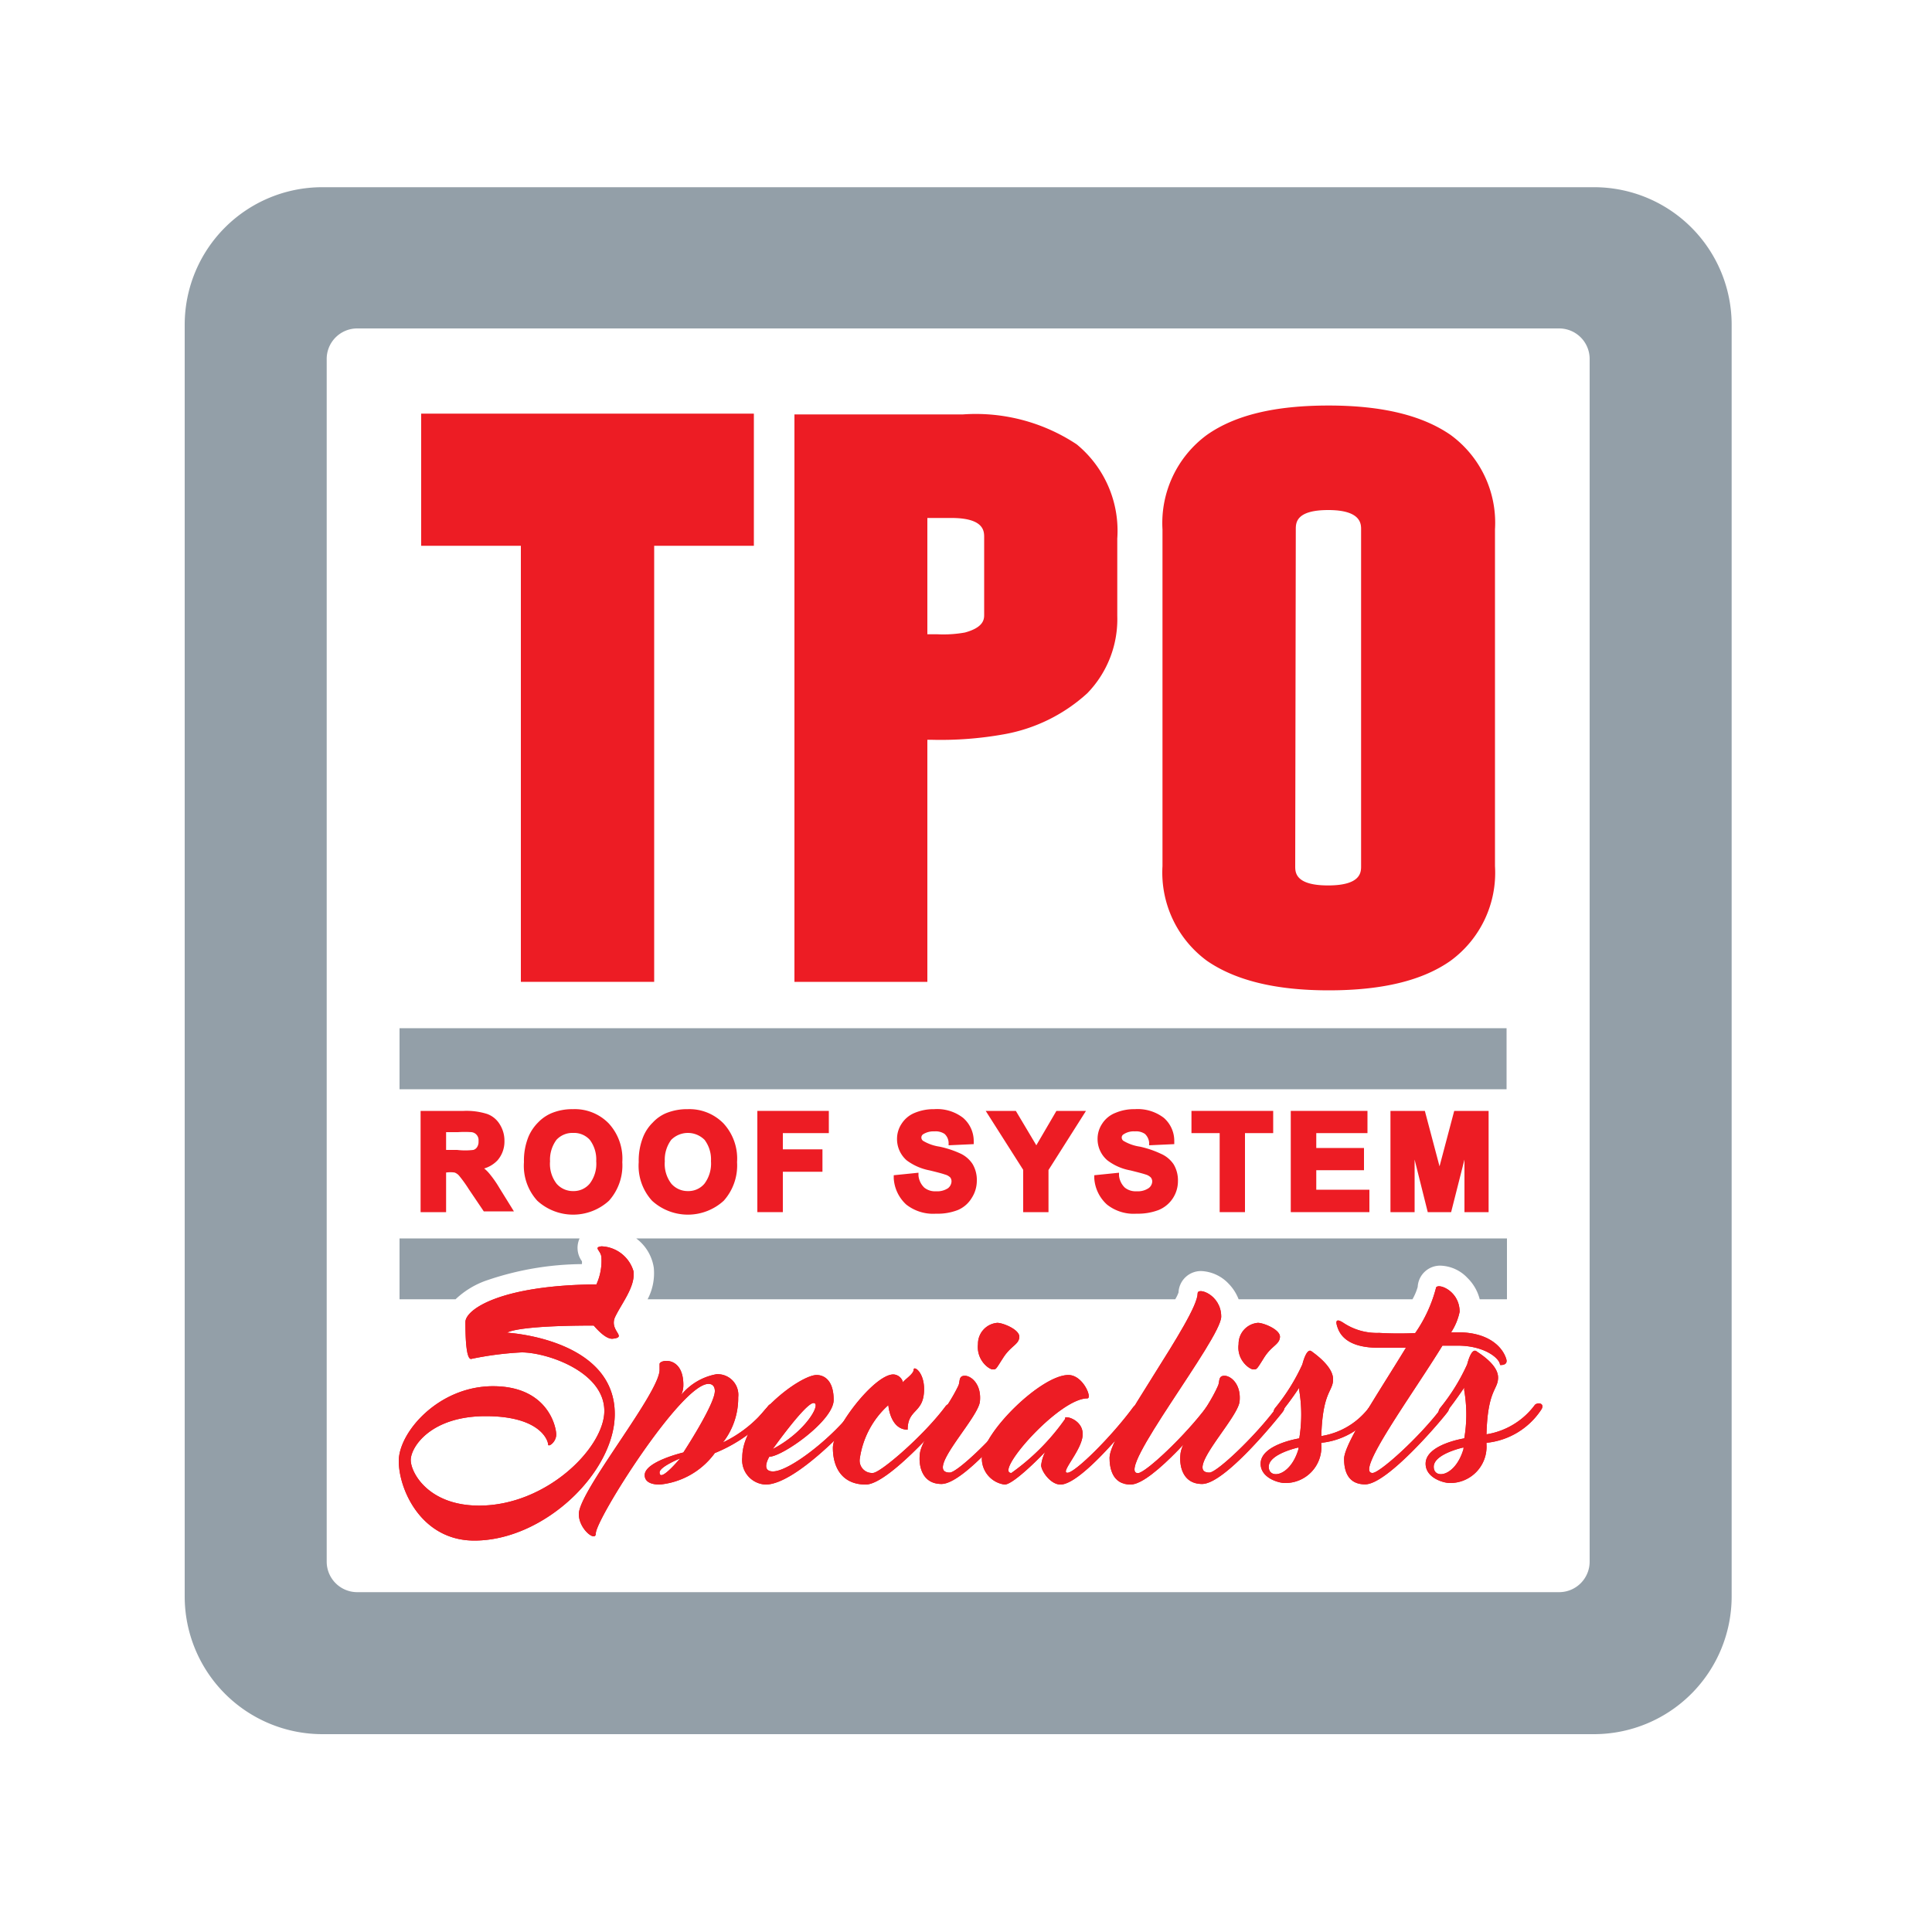 <svg xmlns="http://www.w3.org/2000/svg" viewBox="0 0 100 100"><defs><style>.cls-1{fill:#ed1c24;}.cls-2{fill:#284053;opacity:0.5;}.cls-3{fill:none;}</style></defs><title>tpo</title><g id="Layer_2" data-name="Layer 2"><g id="Layer_1-2" data-name="Layer 1"><polygon class="cls-1" points="26.96 50.82 33.86 50.82 33.86 28.25 39.02 28.25 39.02 21.41 21.8 21.41 21.8 28.25 26.96 28.25 26.96 50.82"/><path class="cls-1" d="M48,38.29h.19A18.49,18.49,0,0,0,52,38a8.63,8.63,0,0,0,4.28-2.12,5.5,5.5,0,0,0,1.55-4v-4A5.79,5.79,0,0,0,55.73,23a9.45,9.45,0,0,0-5.89-1.55H41.12V50.82H48Zm0-11.48h1.24c1.7,0,1.7.69,1.7,1v4c0,.22,0,.66-1,.93a6.32,6.32,0,0,1-1.42.09H48Z"/><path class="cls-1" d="M62.47,49.73c1.45,1,3.51,1.53,6.3,1.53s4.86-.51,6.31-1.53a5.64,5.64,0,0,0,2.3-4.9V27.4a5.63,5.63,0,0,0-2.3-4.89c-1.45-1-3.51-1.52-6.31-1.52s-4.85.5-6.3,1.52a5.66,5.66,0,0,0-2.3,4.89V44.83A5.67,5.67,0,0,0,62.47,49.73Zm4.6-22.33c0-.33,0-1,1.68-1h0c1.7,0,1.7.72,1.7,1V44.83c0,.31,0,1-1.71,1s-1.7-.69-1.7-1Z"/><path class="cls-1" d="M27,70a16.67,16.67,0,0,0-2.62.34c-.27,0-.29-1.27-.29-1.91s1.78-1.91,6.78-1.95a2.92,2.92,0,0,0,.26-1.37c0-.38-.45-.54,0-.6a1.8,1.8,0,0,1,1.66,1.29c.1.78-.58,1.61-.94,2.34s.65,1.06-.12,1.15c-.34.05-.79-.44-1-.68-4.1,0-4.48.37-4.48.37s5.57.3,5.57,4.21c0,3-3.64,6.55-7.27,6.55-2.74,0-3.91-2.64-3.91-4.12s2.05-3.87,4.88-3.87,3.27,2.1,3.27,2.5-.42.68-.42.51S28,73.3,25.14,73.3s-3.88,1.61-3.88,2.27.92,2.36,3.54,2.36c3.49,0,6.48-3,6.48-4.9C31.28,71,28.31,70,27,70Z"/><path class="cls-1" d="M40.05,73A7.87,7.87,0,0,1,37,75.21l-.06.08a4,4,0,0,1-2.79,1.55c-.78,0-.78-.4-.78-.49,0-.7,2-1.17,2-1.17S37,72.69,37,72c0-.16-.06-.37-.33-.37-1.41,0-5.83,7-5.83,7.74,0,.46-.88-.22-.88-1,0-1.19,4.18-6.26,4.18-7.47v-.3c0-.23,1.23-.44,1.23,1.08a1.22,1.22,0,0,1-.11.52,3.07,3.07,0,0,1,1.82-1.07,1.07,1.07,0,0,1,1.13,1.19,3.74,3.74,0,0,1-.79,2.34,6.48,6.48,0,0,0,2.34-1.89C39.93,72.55,40.31,72.66,40.05,73ZM35.2,75.49s-1.06.43-1.06.72C34.14,76.77,35.2,75.49,35.2,75.49Z"/><path class="cls-1" d="M44.54,73.11c-.26.38-3.31,3.73-4.91,3.73a1.27,1.27,0,0,1-1.21-1.41c0-2.05,3-4.26,3.85-4.26.33,0,.88.21.88,1.29s-2.67,2.94-3.33,2.94c0,0-.47.76.19.76.85,0,3.12-1.77,4.23-3.28C44.43,72.63,44.81,72.75,44.54,73.11ZM40,75c1.72-.9,2.53-2.38,2.11-2.38S40,75,40,75Z"/><path class="cls-1" d="M43.11,74.94c0-1,2.14-3.8,3.13-3.8a.54.54,0,0,1,.5.42c0-.1.55-.43.55-.66s.54.11.54,1c0,1.27-.85,1-.85,2.1-.91,0-1-1.27-1-1.27a4.59,4.59,0,0,0-1.48,2.79.64.64,0,0,0,.68.72c.39,0,2.64-1.94,3.76-3.45.19-.25.57-.14.3.23S46,76.84,44.81,76.84,43.11,76,43.11,74.94Z"/><path class="cls-1" d="M52.91,73.07c-.28.36-3,3.74-4.18,3.74-1,0-1.19-.93-1.12-1.54.07-.82,1.36-2.2,2-3.56.09-.22,0-.5.33-.5s.87.44.78,1.33-2.89,3.68-1.56,3.68c.38,0,2.37-1.87,3.49-3.4C52.79,72.58,53.17,72.69,52.91,73.07Zm-2.29-3.5a1.09,1.09,0,0,1,1-1.1c.29,0,1.17.35,1.14.74s-.43.44-.83,1.06-.36.61-.55.61S50.53,70.4,50.62,69.57Z"/><path class="cls-1" d="M56.28,72.38c-1.48,0-4.84,3.86-3.93,3.86a11.61,11.61,0,0,0,2.79-2.81c-.14-.2.9,0,.9.8s-1.19,2-.79,2,2.29-1.88,3.4-3.39c.19-.25.57-.13.3.24S56,76.84,54.89,76.84c-.52,0-1-.71-1-1a2.06,2.06,0,0,1,.21-.69S52.49,76.84,52,76.84a1.36,1.36,0,0,1-1.18-1.33c0-1.32,3.06-4.34,4.48-4.34C56.06,71.17,56.55,72.38,56.28,72.38Z"/><path class="cls-1" d="M57.43,75.45c0-1.27,4.56-7.27,4.56-8.51,0-.33,1.22.07,1.22,1.21s-5.54,8.1-4.31,8.1c.38,0,2.45-1.94,3.57-3.45.18-.25.57-.14.29.23s-3.09,3.81-4.24,3.81C57.58,76.84,57.43,76,57.43,75.45Z"/><path class="cls-1" d="M66.4,73.07c-.28.36-3,3.74-4.18,3.74-1,0-1.19-.93-1.12-1.54.07-.82,1.36-2.2,1.95-3.56.09-.22,0-.5.33-.5s.87.44.78,1.33-2.89,3.68-1.56,3.68c.38,0,2.37-1.87,3.5-3.4C66.28,72.58,66.66,72.69,66.4,73.07Zm-2.29-3.5a1.09,1.09,0,0,1,1-1.1c.29,0,1.17.35,1.14.74s-.43.44-.82,1.06-.37.61-.56.61S64,70.4,64.11,69.57Z"/><path class="cls-1" d="M71.21,73a3.91,3.91,0,0,1-2.82,1.68v.08a1.86,1.86,0,0,1-1.9,2c-.29,0-1.24-.25-1.24-1,0-1,2-1.31,2-1.31a7.6,7.6,0,0,0,0-2.47.55.55,0,0,1,0-.16c-.25.38-.58.84-.92,1.26s-.53.06-.33-.2a10.28,10.28,0,0,0,1.41-2.26c.07-.27.25-.84.47-.68S69,70.74,69,71.39s-.54.61-.61,2.94A3.85,3.85,0,0,0,70.9,72.8C71.09,72.55,71.47,72.66,71.21,73Zm-4,1.92s-1.54.33-1.54,1S66.79,76.44,67.21,75Z"/><path class="cls-1" d="M77.64,70.65c0-.33-.79-1-2.19-1h-.79c-1.55,2.53-4.54,6.59-3.62,6.59.38,0,2.46-1.88,3.59-3.39.17-.25.56-.13.29.24s-3.1,3.74-4.26,3.74c-.94,0-1.09-.77-1.09-1.32,0-.78,1.81-3.47,3.2-5.75-.44,0-.91,0-1.41,0-1.4,0-1.92-.5-2.11-1s0-.47.27-.3a3.12,3.12,0,0,0,1.86.53A17.61,17.61,0,0,0,73.25,69a7.3,7.3,0,0,0,1.07-2.31c0-.33,1.23.06,1.23,1.21a3.09,3.09,0,0,1-.44,1.06h.36c1.58,0,2.3.76,2.49,1.37C78.08,70.7,77.64,70.65,77.64,70.65Z"/><path class="cls-1" d="M79.75,73a3.85,3.85,0,0,1-2.81,1.68v.08a1.88,1.88,0,0,1-1.91,2c-.29,0-1.24-.25-1.24-1,0-1,2-1.31,2-1.31a7.29,7.29,0,0,0,0-2.47,1.08,1.08,0,0,1,0-.16c-.26.38-.58.84-.92,1.26s-.53.06-.33-.2a10.23,10.23,0,0,0,1.4-2.26c.07-.27.25-.84.48-.68s1.12.71,1.12,1.36-.54.61-.6,2.94a3.87,3.87,0,0,0,2.51-1.53C79.64,72.55,80,72.66,79.75,73Zm-4,1.92s-1.54.33-1.54,1S75.33,76.44,75.75,75Z"/><path class="cls-1" d="M27,70a16.67,16.67,0,0,0-2.62.34c-.27,0-.29-1.27-.29-1.91s1.78-1.91,6.78-1.95a2.92,2.92,0,0,0,.26-1.37c0-.38-.45-.54,0-.6a1.8,1.8,0,0,1,1.66,1.29c.1.78-.58,1.61-.94,2.34s.65,1.06-.12,1.15c-.34.05-.79-.44-1-.68-4.1,0-4.48.37-4.48.37s5.57.3,5.57,4.21c0,3-3.64,6.55-7.27,6.55-2.74,0-3.91-2.64-3.91-4.12s2.05-3.87,4.88-3.87,3.27,2.1,3.27,2.5-.42.68-.42.51S28,73.3,25.14,73.3s-3.88,1.61-3.88,2.27.92,2.36,3.54,2.36c3.49,0,6.48-3,6.48-4.9C31.28,71,28.31,70,27,70Z"/><path class="cls-1" d="M40.05,73A7.87,7.87,0,0,1,37,75.21l-.06.08a4,4,0,0,1-2.79,1.55c-.78,0-.78-.4-.78-.49,0-.7,2-1.17,2-1.17S37,72.69,37,72c0-.16-.06-.37-.33-.37-1.41,0-5.83,7-5.83,7.74,0,.46-.88-.22-.88-1,0-1.19,4.18-6.26,4.18-7.47v-.3c0-.23,1.23-.44,1.23,1.08a1.22,1.22,0,0,1-.11.52,3.07,3.07,0,0,1,1.82-1.07,1.07,1.07,0,0,1,1.13,1.19,3.74,3.74,0,0,1-.79,2.34,6.48,6.48,0,0,0,2.34-1.89C39.93,72.55,40.31,72.66,40.05,73ZM35.2,75.49s-1.06.43-1.06.72C34.14,76.77,35.2,75.49,35.2,75.49Z"/><path class="cls-1" d="M44.54,73.11c-.26.38-3.31,3.73-4.91,3.73a1.27,1.27,0,0,1-1.21-1.41c0-2.05,3-4.26,3.85-4.26.33,0,.88.21.88,1.29s-2.67,2.94-3.33,2.94c0,0-.47.76.19.76.85,0,3.12-1.77,4.23-3.28C44.43,72.63,44.81,72.75,44.54,73.11ZM40,75c1.72-.9,2.53-2.38,2.11-2.38S40,75,40,75Z"/><path class="cls-1" d="M43.11,74.94c0-1,2.14-3.8,3.13-3.8a.54.54,0,0,1,.5.42c0-.1.55-.43.55-.66s.54.11.54,1c0,1.27-.85,1-.85,2.1-.91,0-1-1.27-1-1.27a4.59,4.59,0,0,0-1.48,2.79.64.64,0,0,0,.68.72c.39,0,2.64-1.94,3.76-3.45.19-.25.57-.14.3.23S46,76.84,44.81,76.84,43.11,76,43.11,74.94Z"/><path class="cls-1" d="M52.91,73.07c-.28.36-3,3.74-4.18,3.74-1,0-1.19-.93-1.12-1.54.07-.82,1.36-2.2,2-3.56.09-.22,0-.5.33-.5s.87.44.78,1.33-2.89,3.68-1.56,3.68c.38,0,2.37-1.87,3.49-3.4C52.79,72.58,53.17,72.69,52.91,73.07Zm-2.29-3.5a1.09,1.09,0,0,1,1-1.1c.29,0,1.17.35,1.14.74s-.43.44-.83,1.06-.36.61-.55.61S50.53,70.4,50.62,69.57Z"/><path class="cls-1" d="M56.28,72.38c-1.48,0-4.84,3.86-3.93,3.86a11.61,11.61,0,0,0,2.79-2.81c-.14-.2.9,0,.9.8s-1.19,2-.79,2,2.29-1.88,3.4-3.39c.19-.25.57-.13.3.24S56,76.84,54.89,76.84c-.52,0-1-.71-1-1a2.06,2.06,0,0,1,.21-.69S52.49,76.84,52,76.84a1.36,1.36,0,0,1-1.18-1.33c0-1.32,3.06-4.34,4.48-4.34C56.06,71.17,56.55,72.38,56.28,72.38Z"/><path class="cls-1" d="M57.43,75.45c0-1.27,4.56-7.27,4.56-8.51,0-.33,1.22.07,1.22,1.21s-5.54,8.1-4.31,8.1c.38,0,2.45-1.94,3.57-3.45.18-.25.57-.14.29.23s-3.09,3.81-4.24,3.81C57.58,76.84,57.43,76,57.43,75.45Z"/><path class="cls-1" d="M66.4,73.07c-.28.36-3,3.74-4.18,3.74-1,0-1.19-.93-1.12-1.54.07-.82,1.36-2.2,1.95-3.56.09-.22,0-.5.33-.5s.87.44.78,1.33-2.89,3.68-1.56,3.68c.38,0,2.37-1.87,3.5-3.4C66.28,72.58,66.66,72.69,66.4,73.07Zm-2.29-3.5a1.09,1.09,0,0,1,1-1.1c.29,0,1.17.35,1.14.74s-.43.44-.82,1.06-.37.61-.56.61S64,70.4,64.11,69.57Z"/><path class="cls-1" d="M71.21,73a3.91,3.91,0,0,1-2.82,1.68v.08a1.86,1.86,0,0,1-1.9,2c-.29,0-1.24-.25-1.24-1,0-1,2-1.31,2-1.31a7.6,7.6,0,0,0,0-2.47.55.55,0,0,1,0-.16c-.25.38-.58.84-.92,1.26s-.53.06-.33-.2a10.28,10.28,0,0,0,1.41-2.26c.07-.27.25-.84.47-.68S69,70.74,69,71.39s-.54.61-.61,2.94A3.85,3.85,0,0,0,70.9,72.8C71.09,72.55,71.47,72.66,71.21,73Zm-4,1.92s-1.54.33-1.54,1S66.79,76.44,67.21,75Z"/><path class="cls-1" d="M77.64,70.65c0-.33-.79-1-2.19-1h-.79c-1.55,2.53-4.54,6.59-3.62,6.59.38,0,2.46-1.88,3.59-3.39.17-.25.56-.13.29.24s-3.1,3.74-4.26,3.74c-.94,0-1.09-.77-1.09-1.32,0-.78,1.81-3.47,3.2-5.75-.44,0-.91,0-1.41,0-1.4,0-1.92-.5-2.11-1s0-.47.27-.3a3.12,3.12,0,0,0,1.86.53A17.61,17.61,0,0,0,73.25,69a7.3,7.3,0,0,0,1.07-2.31c0-.33,1.23.06,1.23,1.21a3.09,3.09,0,0,1-.44,1.06h.36c1.58,0,2.3.76,2.49,1.37C78.08,70.7,77.64,70.65,77.64,70.65Z"/><path class="cls-1" d="M79.75,73a3.85,3.85,0,0,1-2.81,1.68v.08a1.88,1.88,0,0,1-1.91,2c-.29,0-1.24-.25-1.24-1,0-1,2-1.31,2-1.31a7.29,7.29,0,0,0,0-2.47,1.08,1.08,0,0,1,0-.16c-.26.38-.58.84-.92,1.26s-.53.06-.33-.2a10.23,10.23,0,0,0,1.4-2.26c.07-.27.25-.84.48-.68s1.12.71,1.12,1.36-.54.61-.6,2.94a3.87,3.87,0,0,0,2.51-1.53C79.64,72.55,80,72.66,79.75,73Zm-4,1.92s-1.54.33-1.54,1S75.33,76.44,75.75,75Z"/><path class="cls-1" d="M25.3,60.71a1.75,1.75,0,0,0-.24-.23,1.55,1.55,0,0,0,.69-.42,1.48,1.48,0,0,0,.36-1,1.57,1.57,0,0,0-.24-.86,1.27,1.27,0,0,0-.65-.54A3.58,3.58,0,0,0,24,57.5H21.77v5.24h1.32V60.69h0a1.58,1.58,0,0,1,.44,0,.57.57,0,0,1,.23.16,7,7,0,0,1,.51.71l.77,1.14h1.56l-.75-1.21A5.57,5.57,0,0,0,25.3,60.71Zm-.53-1.61a.49.49,0,0,1-.08.28h0a.34.34,0,0,1-.19.14,3.51,3.51,0,0,1-.84,0h-.57v-.92h.61a5.22,5.22,0,0,1,.7,0,.41.41,0,0,1,.37.43Z"/><path class="cls-1" d="M29.66,57.41a2.8,2.8,0,0,0-1.12.21,2.1,2.1,0,0,0-.69.48,2.36,2.36,0,0,0-.49.72,3.29,3.29,0,0,0-.24,1.33,2.68,2.68,0,0,0,.69,2,2.75,2.75,0,0,0,3.71,0,2.74,2.74,0,0,0,.69-2,2.69,2.69,0,0,0-.7-2A2.45,2.45,0,0,0,29.66,57.41Zm1.2,2.69a1.69,1.69,0,0,1-.34,1.17,1.08,1.08,0,0,1-.85.38,1.12,1.12,0,0,1-.86-.38,1.68,1.68,0,0,1-.34-1.16A1.73,1.73,0,0,1,28.8,59a1.12,1.12,0,0,1,.87-.36,1.1,1.1,0,0,1,.86.36A1.68,1.68,0,0,1,30.86,60.1Z"/><path class="cls-1" d="M35.6,57.41a2.88,2.88,0,0,0-1.13.21,2,2,0,0,0-.68.48,2.19,2.19,0,0,0-.49.72,3.29,3.29,0,0,0-.24,1.33,2.68,2.68,0,0,0,.69,2,2.75,2.75,0,0,0,3.71,0,2.74,2.74,0,0,0,.69-2,2.69,2.69,0,0,0-.7-2A2.47,2.47,0,0,0,35.6,57.41Zm1.2,2.69a1.74,1.74,0,0,1-.34,1.17,1.08,1.08,0,0,1-.85.38,1.12,1.12,0,0,1-.86-.38,1.68,1.68,0,0,1-.34-1.16A1.73,1.73,0,0,1,34.74,59a1.22,1.22,0,0,1,1.73,0A1.68,1.68,0,0,1,36.8,60.1Z"/><polygon class="cls-1" points="39.2 62.74 40.52 62.74 40.52 60.65 42.57 60.65 42.57 59.49 40.52 59.49 40.52 58.65 42.9 58.65 42.9 57.5 39.2 57.5 39.2 62.74"/><path class="cls-1" d="M49.74,59.72a5.06,5.06,0,0,0-1.11-.37,2.31,2.31,0,0,1-.85-.3.21.21,0,0,1-.09-.17.2.2,0,0,1,.09-.17,1,1,0,0,1,.58-.15.84.84,0,0,1,.53.13.66.66,0,0,1,.21.45l0,.14,1.3-.06v-.16a1.59,1.59,0,0,0-.55-1.2,2.2,2.2,0,0,0-1.5-.45,2.53,2.53,0,0,0-1,.19,1.45,1.45,0,0,0-.68.56,1.41,1.41,0,0,0-.24.79,1.46,1.46,0,0,0,.5,1.11,2.89,2.89,0,0,0,1.19.52q.62.15.78.21a.61.61,0,0,1,.29.16.34.34,0,0,1,.06.2.47.47,0,0,1-.18.35,1,1,0,0,1-.62.16.88.88,0,0,1-.61-.19,1,1,0,0,1-.3-.62l0-.15-1.28.13,0,.16a2,2,0,0,0,.65,1.36,2.25,2.25,0,0,0,1.54.47,2.87,2.87,0,0,0,1.13-.19A1.54,1.54,0,0,0,50.3,62a1.64,1.64,0,0,0,.26-.88,1.61,1.61,0,0,0-.22-.87A1.52,1.52,0,0,0,49.74,59.72Z"/><polygon class="cls-1" points="53.64 59.28 52.58 57.5 51.02 57.5 52.96 60.55 52.96 62.74 54.27 62.74 54.27 60.56 56.21 57.5 54.68 57.5 53.64 59.28"/><path class="cls-1" d="M60.09,59.72A5.06,5.06,0,0,0,59,59.35a2.31,2.31,0,0,1-.85-.3.21.21,0,0,1-.09-.17.19.19,0,0,1,.1-.17.94.94,0,0,1,.58-.15.81.81,0,0,1,.52.13.71.71,0,0,1,.22.45l0,.14,1.3-.06v-.16a1.58,1.58,0,0,0-.54-1.2,2.22,2.22,0,0,0-1.5-.45,2.46,2.46,0,0,0-1,.19,1.43,1.43,0,0,0-.69.56,1.41,1.41,0,0,0-.24.79,1.44,1.44,0,0,0,.51,1.11,2.77,2.77,0,0,0,1.19.52c.4.1.67.17.78.21a.61.61,0,0,1,.28.16.35.35,0,0,1,.07.2.45.45,0,0,1-.19.35,1,1,0,0,1-.62.16.89.89,0,0,1-.61-.19,1,1,0,0,1-.3-.62l0-.15-1.28.13,0,.16a2,2,0,0,0,.66,1.36,2.22,2.22,0,0,0,1.53.47,3,3,0,0,0,1.14-.19,1.61,1.61,0,0,0,1-1.49,1.61,1.61,0,0,0-.22-.87A1.52,1.52,0,0,0,60.09,59.72Z"/><polygon class="cls-1" points="61.67 58.65 63.13 58.65 63.13 62.74 64.44 62.74 64.44 58.65 65.9 58.65 65.9 57.5 61.67 57.5 61.67 58.65"/><polygon class="cls-1" points="68.13 60.57 70.6 60.57 70.6 59.42 68.13 59.42 68.13 58.65 70.78 58.65 70.78 57.5 66.81 57.5 66.81 62.74 70.88 62.74 70.88 61.58 68.13 61.58 68.13 60.57"/><polygon class="cls-1" points="75.27 57.5 74.51 60.37 73.75 57.5 71.97 57.5 71.97 62.74 73.22 62.74 73.22 60.02 73.9 62.74 75.11 62.74 75.8 60.02 75.8 62.74 77.05 62.74 77.05 57.5 75.27 57.5"/><path class="cls-2" d="M82.51,9.69H16.68a7.12,7.12,0,0,0-7.12,7.12V82.64a7.13,7.13,0,0,0,7.12,7.12H82.51a7.13,7.13,0,0,0,7.12-7.12V16.81A7.12,7.12,0,0,0,82.51,9.69Zm-.23,8.93V80.83a1.58,1.58,0,0,1-1.58,1.58H18.49a1.58,1.58,0,0,1-1.58-1.58V18.62A1.58,1.58,0,0,1,18.49,17H80.7A1.58,1.58,0,0,1,82.28,18.62Z"/><rect class="cls-2" x="20.68" y="53.22" width="57.3" height="3.16"/><path class="cls-2" d="M33.84,65.62a2.9,2.9,0,0,1-.32,1.63H60.83A2,2,0,0,0,61,66.9a1.16,1.16,0,0,1,1.19-1.11,2.07,2.07,0,0,1,1.38.63,2.38,2.38,0,0,1,.54.83h9a2.93,2.93,0,0,0,.27-.64,1.16,1.16,0,0,1,1.19-1.1,2,2,0,0,1,1.38.63,2.35,2.35,0,0,1,.64,1.11H78V64.1H32.93A2.32,2.32,0,0,1,33.84,65.62Z"/><path class="cls-2" d="M30,64.1H20.68v3.15h2.9a4.43,4.43,0,0,1,1.68-1,15.53,15.53,0,0,1,4.86-.82.86.86,0,0,0,0-.15A1.17,1.17,0,0,1,30,64.1Z"/><rect class="cls-3" width="100" height="100"/></g></g></svg>
